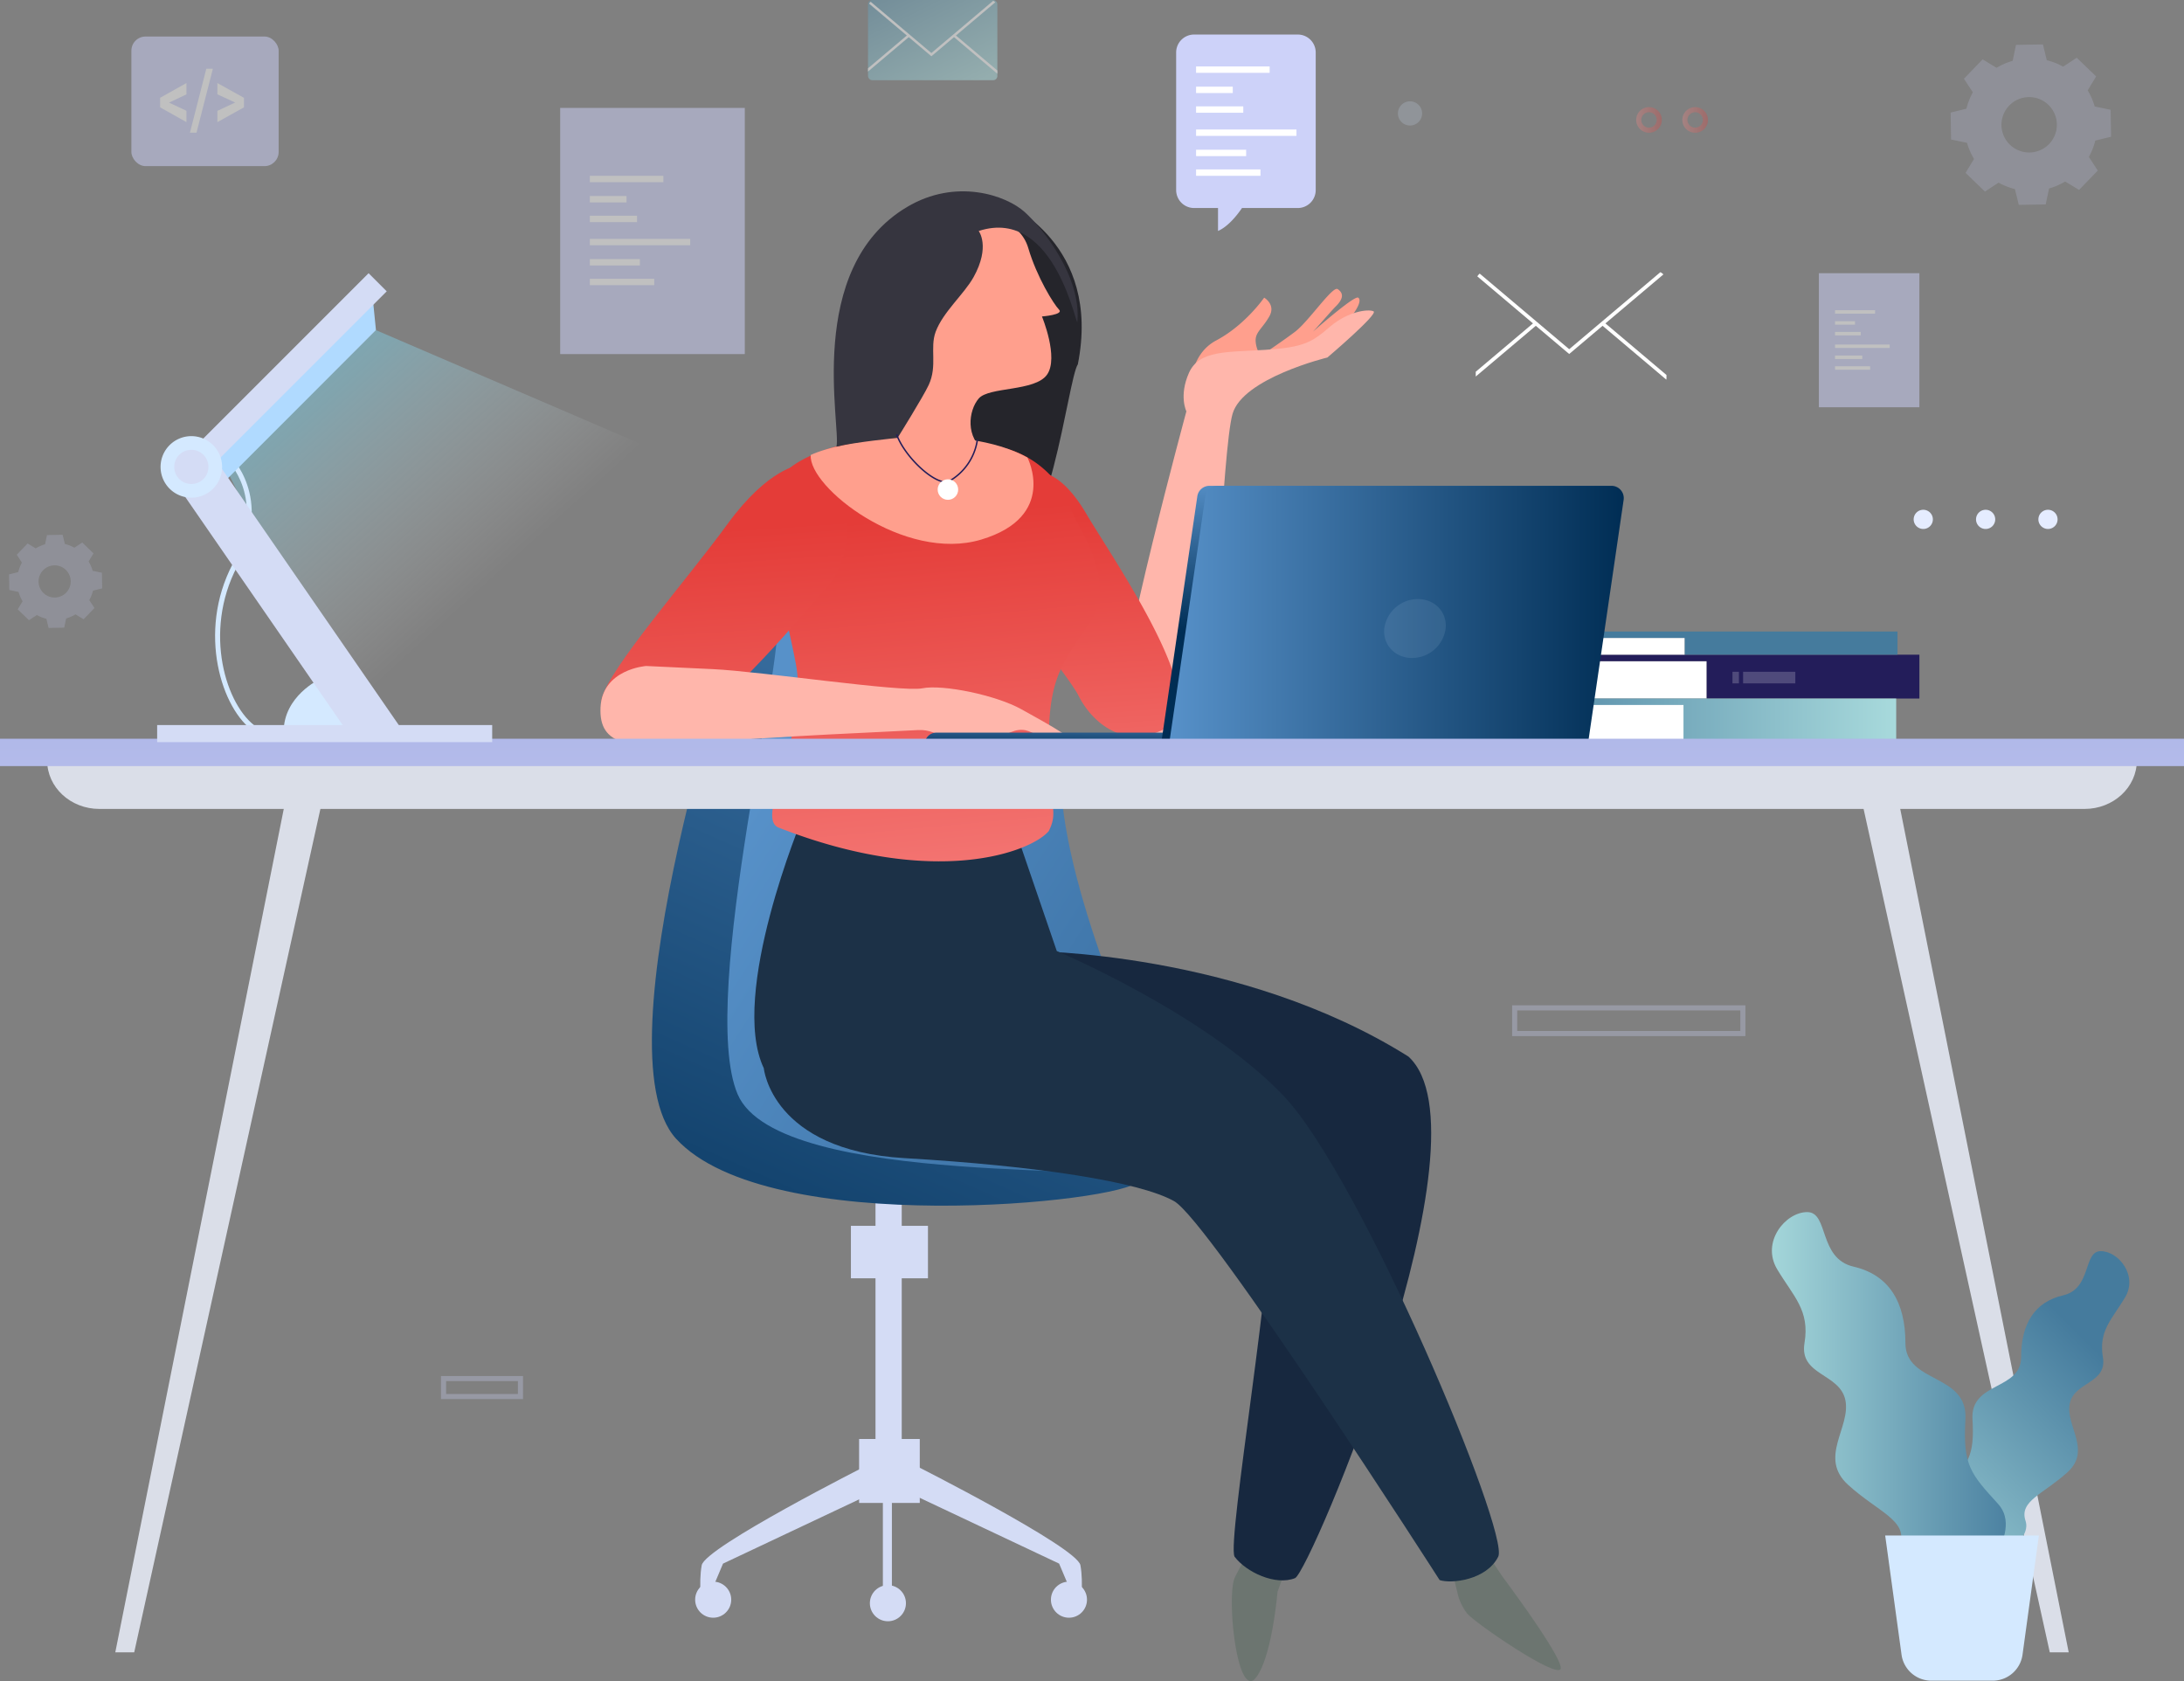 <svg xmlns="http://www.w3.org/2000/svg" xmlns:xlink="http://www.w3.org/1999/xlink" width="755.034" height="581.093" viewBox="0 0 755.034 581.093">
  <rect x="0" y="0" width="755.034" height="581.093" fill="#808080" stroke="none"/>
  <defs>
    <linearGradient id="linear-gradient" x1="0.031" y1="0.035" x2="0.629" y2="0.641" gradientUnits="objectBoundingBox">
      <stop offset="0" stop-color="#54daff"/>
      <stop offset="1" stop-color="#fff" stop-opacity="0"/>
    </linearGradient>
    <linearGradient id="linear-gradient-2" x1="0.154" y1="0.336" x2="2.266" y2="2.067" gradientUnits="objectBoundingBox">
      <stop offset="0" stop-color="#5791c9"/>
      <stop offset="1" stop-color="#002d54"/>
    </linearGradient>
    <linearGradient id="linear-gradient-3" x1="0.958" y1="-0.489" x2="0.256" y2="1.384" xlink:href="#linear-gradient-2"/>
    <linearGradient id="linear-gradient-4" x1="0.588" y1="1.812" x2="0.476" y2="0.171" gradientUnits="objectBoundingBox">
      <stop offset="0" stop-color="#f98987"/>
      <stop offset="1" stop-color="#e43c38"/>
    </linearGradient>
    <linearGradient id="linear-gradient-5" x1="0.546" y1="1.233" x2="0.473" y2="0.205" xlink:href="#linear-gradient-4"/>
    <linearGradient id="linear-gradient-6" x1="0.58" y1="1.863" x2="0.483" y2="0.259" xlink:href="#linear-gradient-4"/>
    <linearGradient id="linear-gradient-7" x1="0.258" y1="-4.414" x2="0.472" y2="-0.389" gradientUnits="objectBoundingBox">
      <stop offset="0" stop-color="#a8dadc"/>
      <stop offset="1" stop-color="#457b9d"/>
    </linearGradient>
    <linearGradient id="linear-gradient-8" x1="0" y1="0.5" x2="1" y2="0.5" xlink:href="#linear-gradient-7"/>
    <linearGradient id="linear-gradient-10" x1="0.104" y1="0.003" x2="1.333" y2="1.545" xlink:href="#linear-gradient-7"/>
    <linearGradient id="linear-gradient-11" x1="1.156" y1="-1.841" x2="0.209" y2="1.64" xlink:href="#linear-gradient-2"/>
    <linearGradient id="linear-gradient-12" x1="0.438" y1="-0.068" x2="0.5" y2="0.524" xlink:href="#linear-gradient-2"/>
    <linearGradient id="linear-gradient-13" x1="0" y1="0.5" x2="1" y2="0.5" xlink:href="#linear-gradient-2"/>
    <linearGradient id="linear-gradient-14" x1="0.361" y1="-8.577" x2="0.66" y2="10.895" gradientUnits="objectBoundingBox">
      <stop offset="0" stop-color="#cdd2f9"/>
      <stop offset="1" stop-color="#939ed8"/>
    </linearGradient>
    <linearGradient id="linear-gradient-15" x1="0" y1="0.5" x2="1" y2="0.5" xlink:href="#linear-gradient-4"/>
    <linearGradient id="linear-gradient-16" x1="0" y1="0.5" x2="1" y2="0.5" xlink:href="#linear-gradient-4"/>
    <linearGradient id="linear-gradient-18" x1="0.014" y1="1.225" x2="0.694" y2="0.241" xlink:href="#linear-gradient-7"/>
  </defs>
  <g id="service-image" transform="translate(-169 -6223.418)">
    <path id="Path_21638" data-name="Path 21638" d="M144.563,187.653l95.6,41.063-105.032,93.43-41.219-84.27Z" transform="translate(154.41 6149.887)" opacity="0.5" fill="url(#linear-gradient)"/>
    <g id="Group_23261" data-name="Group 23261" transform="translate(409.323 6729.905)">
      <path id="Path_21639" data-name="Path 21639" d="M224.081,406.388s-56.112,28.338-57.245,34.574,0,14.169,0,14.169l1.984-1.984,5.385-12.752,50.443-23.805Z" transform="translate(-164.569 -406.388)" fill="#d4dcf5"/>
      <ellipse id="Ellipse_4807" data-name="Ellipse 4807" cx="6.235" cy="6.235" rx="6.235" ry="6.235" transform="translate(0 40.241)" fill="#d4dcf5"/>
    </g>
    <g id="Group_23262" data-name="Group 23262" transform="translate(469.724 6729.905)">
      <path id="Path_21640" data-name="Path 21640" d="M207.94,406.388s56.112,28.338,57.245,34.574,0,14.169,0,14.169l-1.984-1.984-5.383-12.752-50.445-23.805Z" transform="translate(-192.392 -406.388)" fill="#d4dcf5"/>
      <ellipse id="Ellipse_4808" data-name="Ellipse 4808" cx="6.235" cy="6.235" rx="6.235" ry="6.235" transform="translate(62.592 40.241)" fill="#d4dcf5"/>
      <ellipse id="Ellipse_4809" data-name="Ellipse 4809" cx="6.235" cy="6.235" rx="6.235" ry="6.235" transform="translate(0 41.463)" fill="#d4dcf5"/>
    </g>
    <rect id="Rectangle_22491" data-name="Rectangle 22491" width="9.069" height="98.62" transform="translate(471.671 6637.519)" fill="#d4dcf5"/>
    <rect id="Rectangle_22492" data-name="Rectangle 22492" width="26.639" height="18.137" transform="translate(463.169 6647.154)" fill="#d4dcf5"/>
    <rect id="Rectangle_22493" data-name="Rectangle 22493" width="20.971" height="22.105" transform="translate(466.002 6720.836)" fill="#d4dcf5"/>
    <rect id="Rectangle_22494" data-name="Rectangle 22494" width="3.117" height="50.727" transform="translate(474.22 6731.888)" fill="#d4dcf5"/>
    <g id="Group_23263" data-name="Group 23263" transform="translate(243.361 6380.912)">
      <path id="Path_21641" data-name="Path 21641" d="M104.605,307.185c-11.139-7.426-19.766-34.3-7.385-57.88,11.927-22.72-1.6-35.63-2.179-36.168l1.2-1.3c.152.142,15.131,14.331,2.549,38.294-11.934,22.735-3.812,48.509,6.8,55.582Z" transform="translate(-91.148 -211.832)" fill="#d4e9ff"/>
    </g>
    <path id="Path_21642" data-name="Path 21642" d="M116.769,254.941S104.36,260.7,104.36,273.114h28.808Z" transform="translate(162.701 6203.299)" fill="#d4e9ff"/>
    <path id="Path_21643" data-name="Path 21643" d="M147.119,181.064l1.182,11.819L93.342,247.841l-4.137-13Z" transform="translate(150.67 6144.656)" fill="#b0daff"/>
    <g id="Group_23264" data-name="Group 23264" transform="translate(228.586 6317.859)">
      <rect id="Rectangle_22495" data-name="Rectangle 22495" width="92.766" height="8.863" transform="translate(2.246 65.596) rotate(-45)" fill="#d4dcf5"/>
      <rect id="Rectangle_22496" data-name="Rectangle 22496" width="15.955" height="120.647" transform="translate(0 70.896) rotate(-34.621)" fill="#d4dcf5"/>
    </g>
    <g id="Group_23265" data-name="Group 23265" transform="translate(394.367 6424.38)">
      <path id="Path_21644" data-name="Path 21644" d="M171.63,330.646s1.18-93.37,44.911-94.553,70.916,34.276,75.642,76.823,33.094,100.463,39,118.191-76.823,23.639-99.279,16.548-69.734-8.275-66.187-57.914S171.63,330.646,171.63,330.646Z" transform="translate(-150.249 -236.065)" fill="url(#linear-gradient-2)"/>
      <path id="Path_21645" data-name="Path 21645" d="M187.848,245.364S137.6,394.647,165.391,425.012C197.3,459.88,320.22,446.878,324.949,439.787s-124.1,2.954-138.283-30.139,18.91-160.74,13-164.284S191.392,237.089,187.848,245.364Z" transform="translate(-157.012 -232.334)" fill="url(#linear-gradient-3)"/>
    </g>
    <g id="Group_23268" data-name="Group 23268" transform="translate(376.582 6289.558)">
      <path id="Path_21646" data-name="Path 21646" d="M246.462,163.872s33.094,13.739,24.821,55.55c-3.546,5.317-9.746,66.837-27.474,68.019S197.415,212.329,198.6,199.92,214.551,155.6,246.462,163.872Z" transform="translate(-106.244 -159.621)" fill="#25252b"/>
      <g id="Group_23266" data-name="Group 23266" transform="translate(179.896 33.719)">
        <path id="Path_21647" data-name="Path 21647" d="M260.864,215.829s-1.182-13,8.865-18.32,16.546-14.774,16.546-14.774,4.138,2.364,1.774,6.5-4.728,5.319-4.728,8.273a9.858,9.858,0,0,0,1.774,5.319s7.091-4.727,11.818-8.273,13-15.956,14.774-14.774,2.364,2.954-.59,5.911-10.047,11.818-14.774,15.364,20.682-19.5,22.457-18.32-1.774,6.5-6.5,11.229S295.73,204.6,288.639,208.146,260.864,215.829,260.864,215.829Z" transform="translate(-236.719 -179.702)" fill="#ff9f8d"/>
        <path id="Path_21648" data-name="Path 21648" d="M270.053,218.731S246.1,307,247.439,320.926s25.273,13.929,28.819,3.292,6.2-92.188,9.751-104.6,32.8-19.5,32.8-19.5,17.728-15.07,15.956-15.956-8.865,0-15.07,5.319-8.865,7.091-22.161,7.977-23.047,0-26.593,7.979S270.053,218.731,270.053,218.731Z" transform="translate(-247.385 -176.4)" fill="#ffb6ab"/>
      </g>
      <path id="Path_21649" data-name="Path 21649" d="M242.9,215.6s7.093-.886,15.956,14.183,43.435,64.709,28.367,73.574-26.593-1.774-31.025-10.637-40.776-51.414-38.116-62.937A19.177,19.177,0,0,1,242.9,215.6Z" transform="translate(-90.861 -118.276)" fill="url(#linear-gradient-4)"/>
      <g id="Group_23267" data-name="Group 23267" transform="translate(53.191 216.402)">
        <path id="Path_21650" data-name="Path 21650" d="M324.6,424.382l4.052,6.079s20.259,27.011,20.259,31.738-29.712-15.531-32.414-18.908a18.053,18.053,0,0,1-3.376-7.428l-2.027-8.1Z" transform="translate(-70.111 -168.16)" fill="#6c7570"/>
        <path id="Path_21651" data-name="Path 21651" d="M287.277,428.733l-2.7,7.428s-2.025,24.311-8.1,30.389c-6.079,4.727-9.455-28.362-6.754-35.115a78.943,78.943,0,0,1,4.052-7.428Z" transform="translate(-103.698 -168.459)" fill="#6c7570"/>
        <path id="Path_21652" data-name="Path 21652" d="M239.338,307.3s72.93,0,131.006,36.466c29.712,27.011-33.765,177.6-39.167,180.3-6.752,2.7-16.881-2.025-20.934-7.428-2.7-5.4,14.182-102.644,12.831-128.306L217.728,354.573Z" transform="translate(-144.221 -261.097)" fill="#17283f"/>
        <path id="Path_21653" data-name="Path 21653" d="M413.676,545.194c4.052,1.351,16.209,0,20.259-8.1s-47.27-131.008-74.281-159.369S281.32,327.75,281.32,327.75l-13.4-39.115-74.46-7.091s-25.585,61.062-13.428,86.723c0,0,2.7,28.363,48.621,31.065s81.034,8.1,93.191,14.856S413.676,545.194,413.676,545.194Z" transform="translate(-176.749 -281.544)" fill="#1c3147"/>
      </g>
      <path id="Path_21654" data-name="Path 21654" d="M261.7,212.473a33.686,33.686,0,0,1,22.153,20.894c.167.452.337.893.506,1.315,2.364,5.911,15.364,23.639,5.909,37.82s-14.182,18.912-14.182,41.368,3.545,23.637,0,30.729c-5.911,7.091-39,20.092-93.372-1.182-8.6-3.365,10.637-31.912,5.911-56.732S174.443,233.5,183.9,221.681C192,211.56,226.094,202.306,261.7,212.473Z" transform="translate(-121.095 -123.47)" fill="url(#linear-gradient-5)"/>
      <path id="Path_21655" data-name="Path 21655" d="M215.665,213.856s-10.637.886-24.821,20.386-40.775,49.641-43.435,60.279c-1.772,10.637,15.07,17.728,29.251,9.751s39.89-38.118,49.641-49.641S235.165,209.423,215.665,213.856Z" transform="translate(-146.951 -119.189)" fill="url(#linear-gradient-6)"/>
      <path id="Path_21656" data-name="Path 21656" d="M162.881,252.372s-15.136,1.064-15.758,14.347,9.961,14.664,34.92,12.286,66.742-3.971,74.753-4.483,11.22,6.737,21.084,4.538,10.874-4.814,15.3-4.606,13.792,8.634,18.3,7.069-10.21-9.353-18.858-14.194-27.1-8.684-34.269-7.245-55.633-5.844-72.457-6.633Z" transform="translate(-147.097 -88.298)" fill="#ffb6ab"/>
      <path id="Path_21657" data-name="Path 21657" d="M262.536,215.4s10.637,20.388-15.954,28.365-59.835-18.171-58.948-29.251C199.009,209.192,239.933,202.987,262.536,215.4Z" transform="translate(-114.932 -123.39)" fill="#ff9f8d"/>
      <path id="Path_21658" data-name="Path 21658" d="M255.2,200.327s5.909,14.183,1.772,20.092-20.092,4.136-23.639,8.273-4.727,13.593,2.364,18.32c3.546,4.728-26.593,5.911-32.5-.59.59-3.546,10.045-17.138,8.863-25.411s-4.727-23.048-5.909-35.458,13-18.32,21.274-19.5,20.092.592,23.047,10.637,8.865,19.5,10.637,21.274S255.2,200.327,255.2,200.327Z" transform="translate(-102.568 -157.074)" fill="#ff9f8d"/>
      <path id="Path_21659" data-name="Path 21659" d="M242.167,174.61s4.136,5.319-1.772,15.956c-3.24,5.832-10.571,12.051-13.105,18.889-2.088,5.634.7,11.678-2.4,18.377-1.878,4.052-10.763,18.3-10.763,18.3s-15.227,1.487-21.143,3.053c1.772-6.5-11.26-61.6,24.369-82.848,16.894-10.076,34.274-4.136,40.775,1.772s19.355,22.234,18.173,37.6C276.3,210.436,269.2,165.819,242.167,174.61Z" transform="translate(-111.404 -160.904)" fill="#36353f"/>
      <path id="Path_21660" data-name="Path 21660" d="M232.1,209.521a19.713,19.713,0,0,1-10.194,14.627c-4.876.886-15.068-8.865-17.728-16.4" transform="translate(-101.783 -123.719)" fill="none" stroke="#231d5a" stroke-miterlimit="10" stroke-width="0.494"/>
      <ellipse id="Ellipse_4810" data-name="Ellipse 4810" cx="3.546" cy="3.546" rx="3.546" ry="3.546" transform="translate(116.58 99.542)" fill="#fff"/>
    </g>
    <g id="Group_23273" data-name="Group 23273" transform="translate(673.899 6441.704)">
      <g id="Group_23269" data-name="Group 23269" transform="translate(8.022 8.022)">
        <rect id="Rectangle_22497" data-name="Rectangle 22497" width="74.316" height="12.924" transform="translate(77.101 15.153) rotate(-180)" fill="#fff"/>
        <path id="Path_21661" data-name="Path 21661" d="M302.329,252.423v-2.228H452.966v15.153H379.43V252.423Z" transform="translate(-302.329 -250.194)" fill="#231d5a"/>
      </g>
      <g id="Group_23270" data-name="Group 23270" transform="translate(0.446)">
        <rect id="Rectangle_22498" data-name="Rectangle 22498" width="74.315" height="5.794" transform="translate(77.101 8.022) rotate(-180)" fill="#fff"/>
        <path id="Path_21662" data-name="Path 21662" d="M298.1,247.95v-2.228H448.742v8.022H375.206V247.95Z" transform="translate(-298.105 -245.722)" fill="url(#linear-gradient-7)"/>
      </g>
      <g id="Group_23271" data-name="Group 23271" transform="translate(0 23.175)">
        <rect id="Rectangle_22499" data-name="Rectangle 22499" width="150.637" height="15.153" transform="translate(150.637 15.153) rotate(-180)" fill="url(#linear-gradient-8)"/>
        <rect id="Rectangle_22500" data-name="Rectangle 22500" width="77.101" height="12.925" transform="translate(77.101 15.153) rotate(-180)" fill="#fff"/>
      </g>
      <g id="Group_23272" data-name="Group 23272" transform="translate(94.037 13.927)" opacity="0.2">
        <rect id="Rectangle_22501" data-name="Rectangle 22501" width="18.05" height="4.011" transform="translate(21.727 4.011) rotate(-180)" fill="#fff"/>
        <rect id="Rectangle_22502" data-name="Rectangle 22502" width="2.229" height="4.011" transform="translate(2.229 4.011) rotate(-180)" fill="#fff"/>
      </g>
    </g>
    <path id="Path_21663" data-name="Path 21663" d="M300.792,147.74a4.182,4.182,0,1,0,4.183-4.181A4.183,4.183,0,0,0,300.792,147.74Z" transform="translate(351.487 6114.885)" fill="#d4e9ff" opacity="0.2"/>
    <g id="Group_23274" data-name="Group 23274" transform="translate(679.186 6317.101)">
      <path id="Rectangle_22503" data-name="Rectangle 22503" d="M2.113,0h61.7a2.113,2.113,0,0,1,2.113,2.113v36.65a2.114,2.114,0,0,1-2.114,2.114H2.113A2.113,2.113,0,0,1,0,38.764V2.113A2.113,2.113,0,0,1,2.113,0Z" transform="translate(65.931 40.877) rotate(-180)" fill="url(#linear-gradient-8)"/>
      <path id="Path_21665" data-name="Path 21665" d="M311.587,176.165l30.936,26.13,31.513-26.618a3.8,3.8,0,0,1,1.055.768l-20.044,16.93,21.1,17.823v1.157a3.564,3.564,0,0,1-.047.461l-22.037-18.611-11.541,9.749-11.543-9.749-20.763,17.536v-1.657L330,193.375l-19.237-16.248A3.822,3.822,0,0,1,311.587,176.165Z" transform="translate(-310.217 -175.269)" fill="#fff"/>
    </g>
    <g id="Group_23275" data-name="Group 23275" transform="translate(469.08 6223.418)" opacity="0.5">
      <rect id="Rectangle_22504" data-name="Rectangle 22504" width="44.715" height="27.723" rx="1.433" transform="translate(44.715 27.723) rotate(-180)" fill="url(#linear-gradient-10)"/>
      <path id="Path_21666" data-name="Path 21666" d="M199.591,124.519l20.982,17.721,21.373-18.053a2.6,2.6,0,0,1,.714.52l-13.593,11.484,14.311,12.087v.786a2.6,2.6,0,0,1-.032.312L228.4,136.754l-7.826,6.61-7.828-6.612-14.083,11.895v-1.125l13.416-11.333L199.033,125.17A2.588,2.588,0,0,1,199.591,124.519Z" transform="translate(-198.662 -123.911)" fill="#fff"/>
    </g>
    <g id="Group_23278" data-name="Group 23278" transform="translate(488.729 6391.355)">
      <g id="Group_23277" data-name="Group 23277">
        <path id="Path_21667" data-name="Path 21667" d="M194.627,269.16h93.8v-3.946H198.573a3.946,3.946,0,0,0-3.946,3.946Z" transform="translate(-194.627 -179.901)" fill="url(#linear-gradient-11)"/>
        <g id="Group_23276" data-name="Group 23276" transform="translate(81.79)">
          <path id="Path_21668" data-name="Path 21668" d="M240.223,306.135l144.786,0,12.23-83.632a4.238,4.238,0,0,0-4.192-4.85H256.823a4.238,4.238,0,0,0-4.192,3.625Z" transform="translate(-240.223 -217.654)" fill="url(#linear-gradient-12)"/>
          <path id="Path_21669" data-name="Path 21669" d="M241.768,306.135l144.788,0,12.23-83.632a4.239,4.239,0,0,0-4.194-4.85H258.37a4.238,4.238,0,0,0-4.192,3.625Z" transform="translate(-238.997 -217.654)" fill="url(#linear-gradient-13)"/>
        </g>
      </g>
      <path id="Path_21670" data-name="Path 21670" d="M283.2,249.617c-.588,5.624,3.684,10.2,9.545,10.226A11.772,11.772,0,0,0,304.417,249.7c.588-5.624-3.686-10.2-9.545-10.226A11.772,11.772,0,0,0,283.2,249.617Z" transform="translate(-124.365 -200.333)" fill="#d4e9ff" opacity="0.1"/>
    </g>
    <g id="Group_23283" data-name="Group 23283" transform="translate(169 6478.777)">
      <g id="Group_23282" data-name="Group 23282" transform="translate(16.299 7.54)">
        <g id="Group_23281" data-name="Group 23281" transform="translate(23.556 11.949)">
          <g id="Group_23279" data-name="Group 23279">
            <path id="Path_21671" data-name="Path 21671" d="M146.326,278.847,87.444,573.577h6.542l65.425-296.323Z" transform="translate(-87.444 -277.254)" fill="#dadee8"/>
          </g>
          <g id="Group_23280" data-name="Group 23280" transform="translate(603.356)">
            <line id="Line_404" data-name="Line 404" x2="13.085" y2="1.593" transform="translate(38.223)" fill="#d4e9ff"/>
            <line id="Line_405" data-name="Line 405" x1="6.542" transform="translate(103.648 296.323)" fill="#d4e9ff"/>
            <path id="Path_21672" data-name="Path 21672" d="M389.074,278.847l58.882,294.73h-6.542L375.989,277.254Z" transform="translate(-375.989 -277.254)" fill="#dadee8"/>
          </g>
        </g>
        <path id="Path_21673" data-name="Path 21673" d="M93.537,287.32l686.311,0c9.976,0,18.062-7.491,18.062-16.729H75.475C75.475,279.831,83.561,287.32,93.537,287.32Z" transform="translate(-75.475 -270.593)" fill="#dadee8"/>
      </g>
      <rect id="Rectangle_22505" data-name="Rectangle 22505" width="755.034" height="9.455" transform="translate(755.034 9.455) rotate(-180)" fill="url(#linear-gradient-14)"/>
    </g>
    <rect id="Rectangle_22506" data-name="Rectangle 22506" width="115.827" height="5.91" transform="translate(339.156 6479.958) rotate(-180)" fill="#d4dcf5"/>
    <path id="Path_21674" data-name="Path 21674" d="M80.64,218.715a10.637,10.637,0,1,0,10.637-10.637A10.637,10.637,0,0,0,80.64,218.715Z" transform="translate(143.871 6166.1)" fill="#d4e9ff"/>
    <path id="Path_21675" data-name="Path 21675" d="M83.275,216.623a5.91,5.91,0,1,0,5.911-5.909A5.91,5.91,0,0,0,83.275,216.623Z" transform="translate(145.963 6168.192)" fill="#d4dcf5"/>
    <g id="Group_23287" data-name="Group 23287" transform="translate(575.605 6235.357)">
      <path id="Path_21676" data-name="Path 21676" d="M254.971,125.66H290.82a6.2,6.2,0,0,1,6.2,6.2v47.568a6.206,6.206,0,0,1-6.2,6.2H271.535c-1.356,2-4.621,6.355-8.291,7.929v-7.929h-8.273a6.206,6.206,0,0,1-6.2-6.2V131.865A6.2,6.2,0,0,1,254.971,125.66Z" transform="translate(-248.766 -125.66)" fill="#cdd2f9"/>
      <g id="Group_23286" data-name="Group 23286" transform="translate(6.895 11.03)">
        <g id="Group_23284" data-name="Group 23284">
          <rect id="Rectangle_22507" data-name="Rectangle 22507" width="25.429" height="2.207" fill="#fff"/>
          <rect id="Rectangle_22508" data-name="Rectangle 22508" width="12.683" height="2.207" transform="translate(0 6.99)" fill="#fff"/>
          <rect id="Rectangle_22509" data-name="Rectangle 22509" width="16.316" height="2.207" transform="translate(0 13.796)" fill="#fff"/>
        </g>
        <g id="Group_23285" data-name="Group 23285" transform="translate(0 21.798)">
          <rect id="Rectangle_22510" data-name="Rectangle 22510" width="34.699" height="2.207" fill="#fff"/>
          <rect id="Rectangle_22511" data-name="Rectangle 22511" width="17.307" height="2.207" transform="translate(0 6.99)" fill="#fff"/>
          <rect id="Rectangle_22512" data-name="Rectangle 22512" width="22.264" height="2.207" transform="translate(0 13.796)" fill="#fff"/>
        </g>
      </g>
    </g>
    <g id="Group_23292" data-name="Group 23292" transform="translate(362.661 6260.715)" opacity="0.5">
      <g id="Group_23291" data-name="Group 23291">
        <rect id="Rectangle_22513" data-name="Rectangle 22513" width="63.823" height="85.097" fill="#cdd2f9"/>
        <g id="Group_23290" data-name="Group 23290" transform="translate(10.251 23.475)">
          <g id="Group_23288" data-name="Group 23288">
            <rect id="Rectangle_22514" data-name="Rectangle 22514" width="25.429" height="2.207" fill="#fff"/>
            <rect id="Rectangle_22515" data-name="Rectangle 22515" width="12.683" height="2.207" transform="translate(0 6.99)" fill="#fff"/>
            <rect id="Rectangle_22516" data-name="Rectangle 22516" width="16.316" height="2.207" transform="translate(0 13.796)" fill="#fff"/>
          </g>
          <g id="Group_23289" data-name="Group 23289" transform="translate(0 21.798)">
            <rect id="Rectangle_22517" data-name="Rectangle 22517" width="34.699" height="2.207" fill="#fff"/>
            <rect id="Rectangle_22518" data-name="Rectangle 22518" width="17.307" height="2.207" transform="translate(0 6.99)" fill="#fff"/>
            <rect id="Rectangle_22519" data-name="Rectangle 22519" width="22.264" height="2.207" transform="translate(0 13.796)" fill="#fff"/>
          </g>
        </g>
      </g>
    </g>
    <g id="Group_23305" data-name="Group 23305" transform="translate(797.808 6317.859)" opacity="0.5">
      <g id="Group_23291-2" data-name="Group 23291">
        <rect id="Rectangle_22513-2" data-name="Rectangle 22513" width="34.751" height="46.335" fill="#cdd2f9"/>
        <g id="Group_23290-2" data-name="Group 23290" transform="translate(5.582 12.782)">
          <g id="Group_23288-2" data-name="Group 23288">
            <rect id="Rectangle_22514-2" data-name="Rectangle 22514" width="13.846" height="1.202" fill="#fff"/>
            <rect id="Rectangle_22515-2" data-name="Rectangle 22515" width="6.906" height="1.202" transform="translate(0 3.806)" fill="#fff"/>
            <rect id="Rectangle_22516-2" data-name="Rectangle 22516" width="8.884" height="1.202" transform="translate(0 7.512)" fill="#fff"/>
          </g>
          <g id="Group_23289-2" data-name="Group 23289" transform="translate(0 11.869)">
            <rect id="Rectangle_22517-2" data-name="Rectangle 22517" width="18.894" height="1.202" fill="#fff"/>
            <rect id="Rectangle_22518-2" data-name="Rectangle 22518" width="9.424" height="1.202" transform="translate(0 3.806)" fill="#fff"/>
            <rect id="Rectangle_22519-2" data-name="Rectangle 22519" width="12.123" height="1.202" transform="translate(0 7.512)" fill="#fff"/>
          </g>
        </g>
      </g>
    </g>
    <g id="Group_23293" data-name="Group 23293" transform="translate(691.75 6570.927)" opacity="0.3">
      <path id="Path_21677" data-name="Path 21677" d="M411.79,163.425H331.127V152.786H411.79ZM332.9,161.651h77.119V154.56H332.9Z" transform="translate(-331.127 -152.786)" fill="#cdd2f9"/>
    </g>
    <g id="Group_23294" data-name="Group 23294" transform="translate(321.449 6699.056)" opacity="0.3">
      <path id="Path_21678" data-name="Path 21678" d="M185.691,134.6H157.326v-7.979h28.365ZM159.1,132.823h24.821v-4.431H159.1Z" transform="translate(-157.326 -126.618)" fill="#cdd2f9"/>
    </g>
    <g id="Group_23298" data-name="Group 23298" transform="translate(718.689 6260.445)" opacity="0.3">
      <g id="Group_23295" data-name="Group 23295" transform="translate(31.912)">
        <path id="Path_21679" data-name="Path 21679" d="M212.047,106.215a4.432,4.432,0,1,1,4.432-4.432A4.439,4.439,0,0,1,212.047,106.215Zm0-7.091a2.658,2.658,0,1,0,2.658,2.658A2.662,2.662,0,0,0,212.047,99.124Z" transform="translate(-207.615 -97.35)" fill="url(#linear-gradient-15)"/>
      </g>
      <g id="Group_23296" data-name="Group 23296" transform="translate(15.956)">
        <path id="Path_21680" data-name="Path 21680" d="M203.152,106.215a4.432,4.432,0,1,1,4.432-4.432A4.439,4.439,0,0,1,203.152,106.215Zm0-7.091a2.658,2.658,0,1,0,2.66,2.658A2.662,2.662,0,0,0,203.152,99.124Z" transform="translate(-198.72 -97.35)" fill="url(#linear-gradient-16)"/>
      </g>
      <g id="Group_23297" data-name="Group 23297">
        <path id="Path_21681" data-name="Path 21681" d="M194.257,106.215a4.432,4.432,0,1,1,4.432-4.432A4.439,4.439,0,0,1,194.257,106.215Zm0-7.091a2.658,2.658,0,1,0,2.66,2.658A2.662,2.662,0,0,0,194.257,99.124Z" transform="translate(-189.825 -97.35)" fill="url(#linear-gradient-16)"/>
      </g>
    </g>
    <g id="Group_23302" data-name="Group 23302" transform="translate(830.578 6399.633)">
      <g id="Group_23299" data-name="Group 23299" transform="translate(43.116)">
        <path id="Path_21682" data-name="Path 21682" d="M382.659,133.713a3.317,3.317,0,1,0,3.317-3.315A3.315,3.315,0,0,0,382.659,133.713Z" transform="translate(-382.659 -130.398)" fill="#e5ecff"/>
      </g>
      <g id="Group_23300" data-name="Group 23300" transform="translate(21.558)">
        <path id="Path_21683" data-name="Path 21683" d="M370.641,133.713a3.317,3.317,0,1,0,3.317-3.315A3.316,3.316,0,0,0,370.641,133.713Z" transform="translate(-370.641 -130.398)" fill="#e5ecff"/>
      </g>
      <g id="Group_23301" data-name="Group 23301" transform="translate(0.001)">
        <path id="Path_21684" data-name="Path 21684" d="M358.623,133.713a3.317,3.317,0,1,0,3.317-3.315A3.316,3.316,0,0,0,358.623,133.713Z" transform="translate(-358.623 -130.398)" fill="#e5ecff"/>
      </g>
    </g>
    <g id="Group_23303" data-name="Group 23303" transform="translate(781.566 6642.403)">
      <path id="Path_21685" data-name="Path 21685" d="M406.077,470.594s-15.285-15.285-7.643-23.691,9.936-10.7,9.17-23.689,16.813-9.934,16.813-21.4,4.585-19.106,14.519-21.4,6.877-15.283,12.991-15.283,12.991,8.406,8.406,16.047-9.17,11.464-7.641,20.634-9.934,8.406-11.462,16.047,7.642,16.047-.764,23.689-16.811,9.934-14.519,16.811S415.247,473.651,406.077,470.594Z" transform="translate(-338.26 -351.632)" fill="url(#linear-gradient-18)"/>
      <path id="Path_21686" data-name="Path 21686" d="M432.732,487.733s18.858-18.858,9.43-29.23-12.259-13.2-11.315-29.232-20.745-12.259-20.745-26.4-5.658-23.572-17.916-26.4-8.486-18.86-16.029-18.86-16.029,10.374-10.372,19.8,11.315,14.144,9.428,25.459,12.259,10.373,14.144,19.8-9.428,19.8.944,29.232,20.745,12.259,17.916,20.745S421.417,491.506,432.732,487.733Z" transform="translate(-363.942 -357.608)" fill="url(#linear-gradient-8)"/>
      <path id="Path_21687" data-name="Path 21687" d="M401.735,470.115h21.212a10.4,10.4,0,0,0,10.309-8.99l5.654-41.194H385.774l5.654,41.194A10.4,10.4,0,0,0,401.735,470.115Z" transform="translate(-346.611 -308.137)" fill="#d4e9ff"/>
    </g>
    <g id="Group_19126" data-name="Group 19126" transform="translate(843.349 6238.771)" opacity="0.2">
      <g id="Group_19125" data-name="Group 19125">
        <g id="Group_19124" data-name="Group 19124">
          <path id="Path_19363" data-name="Path 19363" d="M104.99,121.746a22.771,22.771,0,0,1,5.566-2.418l1.146-5.511,9.312-.161,1.338,5.466a22.776,22.776,0,0,1,5.65,2.223l4.707-3.085,6.7,6.468-2.917,4.809a22.852,22.852,0,0,1,2.418,5.568l5.511,1.148.161,9.312-5.467,1.336a22.774,22.774,0,0,1-2.221,5.65l3.084,4.705-6.467,6.7-4.811-2.917a22.774,22.774,0,0,1-5.566,2.418l-1.155,5.511-9.308.161-1.34-5.466a22.792,22.792,0,0,1-5.652-2.223l-4.705,3.084-6.7-6.468,2.917-4.809a22.784,22.784,0,0,1-2.418-5.568l-5.511-1.148-.161-9.31,5.466-1.344a22.847,22.847,0,0,1,2.223-5.65l-3.084-4.705,6.467-6.7,4.809,2.917Zm1.693,19.694a9.576,9.576,0,1,0,9.575-9.579,9.577,9.577,0,0,0-9.575,9.579Z" transform="translate(-89.101 -113.656)" fill="#cdd2f9"/>
        </g>
      </g>
    </g>
    <g id="Group_19126-2" data-name="Group 19126" transform="translate(172.123 6408.279)" opacity="0.2">
      <g id="Group_19125-2" data-name="Group 19125">
        <g id="Group_19124-2" data-name="Group 19124">
          <path id="Path_19363-2" data-name="Path 19363" d="M98.325,118.352a13.219,13.219,0,0,1,3.231-1.4l.665-3.2,5.406-.094.777,3.173a13.222,13.222,0,0,1,3.28,1.29l2.732-1.791,3.888,3.755-1.693,2.792a13.266,13.266,0,0,1,1.4,3.232l3.2.666.094,5.406-3.174.776a13.221,13.221,0,0,1-1.289,3.28l1.79,2.731-3.754,3.888-2.793-1.693a13.221,13.221,0,0,1-3.231,1.4l-.671,3.2-5.4.094-.778-3.173a13.231,13.231,0,0,1-3.281-1.29l-2.731,1.79L92.1,139.43l1.693-2.792a13.227,13.227,0,0,1-1.4-3.232l-3.2-.666-.094-5.4,3.173-.78a13.263,13.263,0,0,1,1.29-3.28l-1.79-2.731,3.754-3.889,2.792,1.693Zm.983,11.433a5.559,5.559,0,1,0,5.559-5.561,5.56,5.56,0,0,0-5.559,5.561Z" transform="translate(-89.101 -113.656)" fill="#cdd2f9"/>
        </g>
      </g>
    </g>
    <g id="Group_23304" data-name="Group 23304" transform="translate(214.42 6236.04)" opacity="0.5">
      <rect id="Rectangle_22241" data-name="Rectangle 22241" width="50.914" height="44.808" rx="4.912" transform="translate(-0.001)" fill="#cdd2f9"/>
      <g id="Group_21635" data-name="Group 21635" transform="translate(9.935 11.134)">
        <path id="Path_20828" data-name="Path 20828" d="M307.081,108.519l6.024,2.811v3.921l-9.1-5.107v-3.3l9.1-5.105v3.921Z" transform="translate(-304.005 -96.795)" fill="#fff"/>
        <path id="Path_20829" data-name="Path 20829" d="M312.023,121.1H309.75l5.663-22.119h2.273Z" transform="translate(-299.445 -98.982)" fill="#fff"/>
        <path id="Path_20830" data-name="Path 20830" d="M321.18,108.472l-6.14-2.84v-3.889l9.206,5.105v3.288l-9.206,5.121v-3.9Z" transform="translate(-295.245 -96.79)" fill="#fff"/>
      </g>
    </g>
  </g>
</svg>
